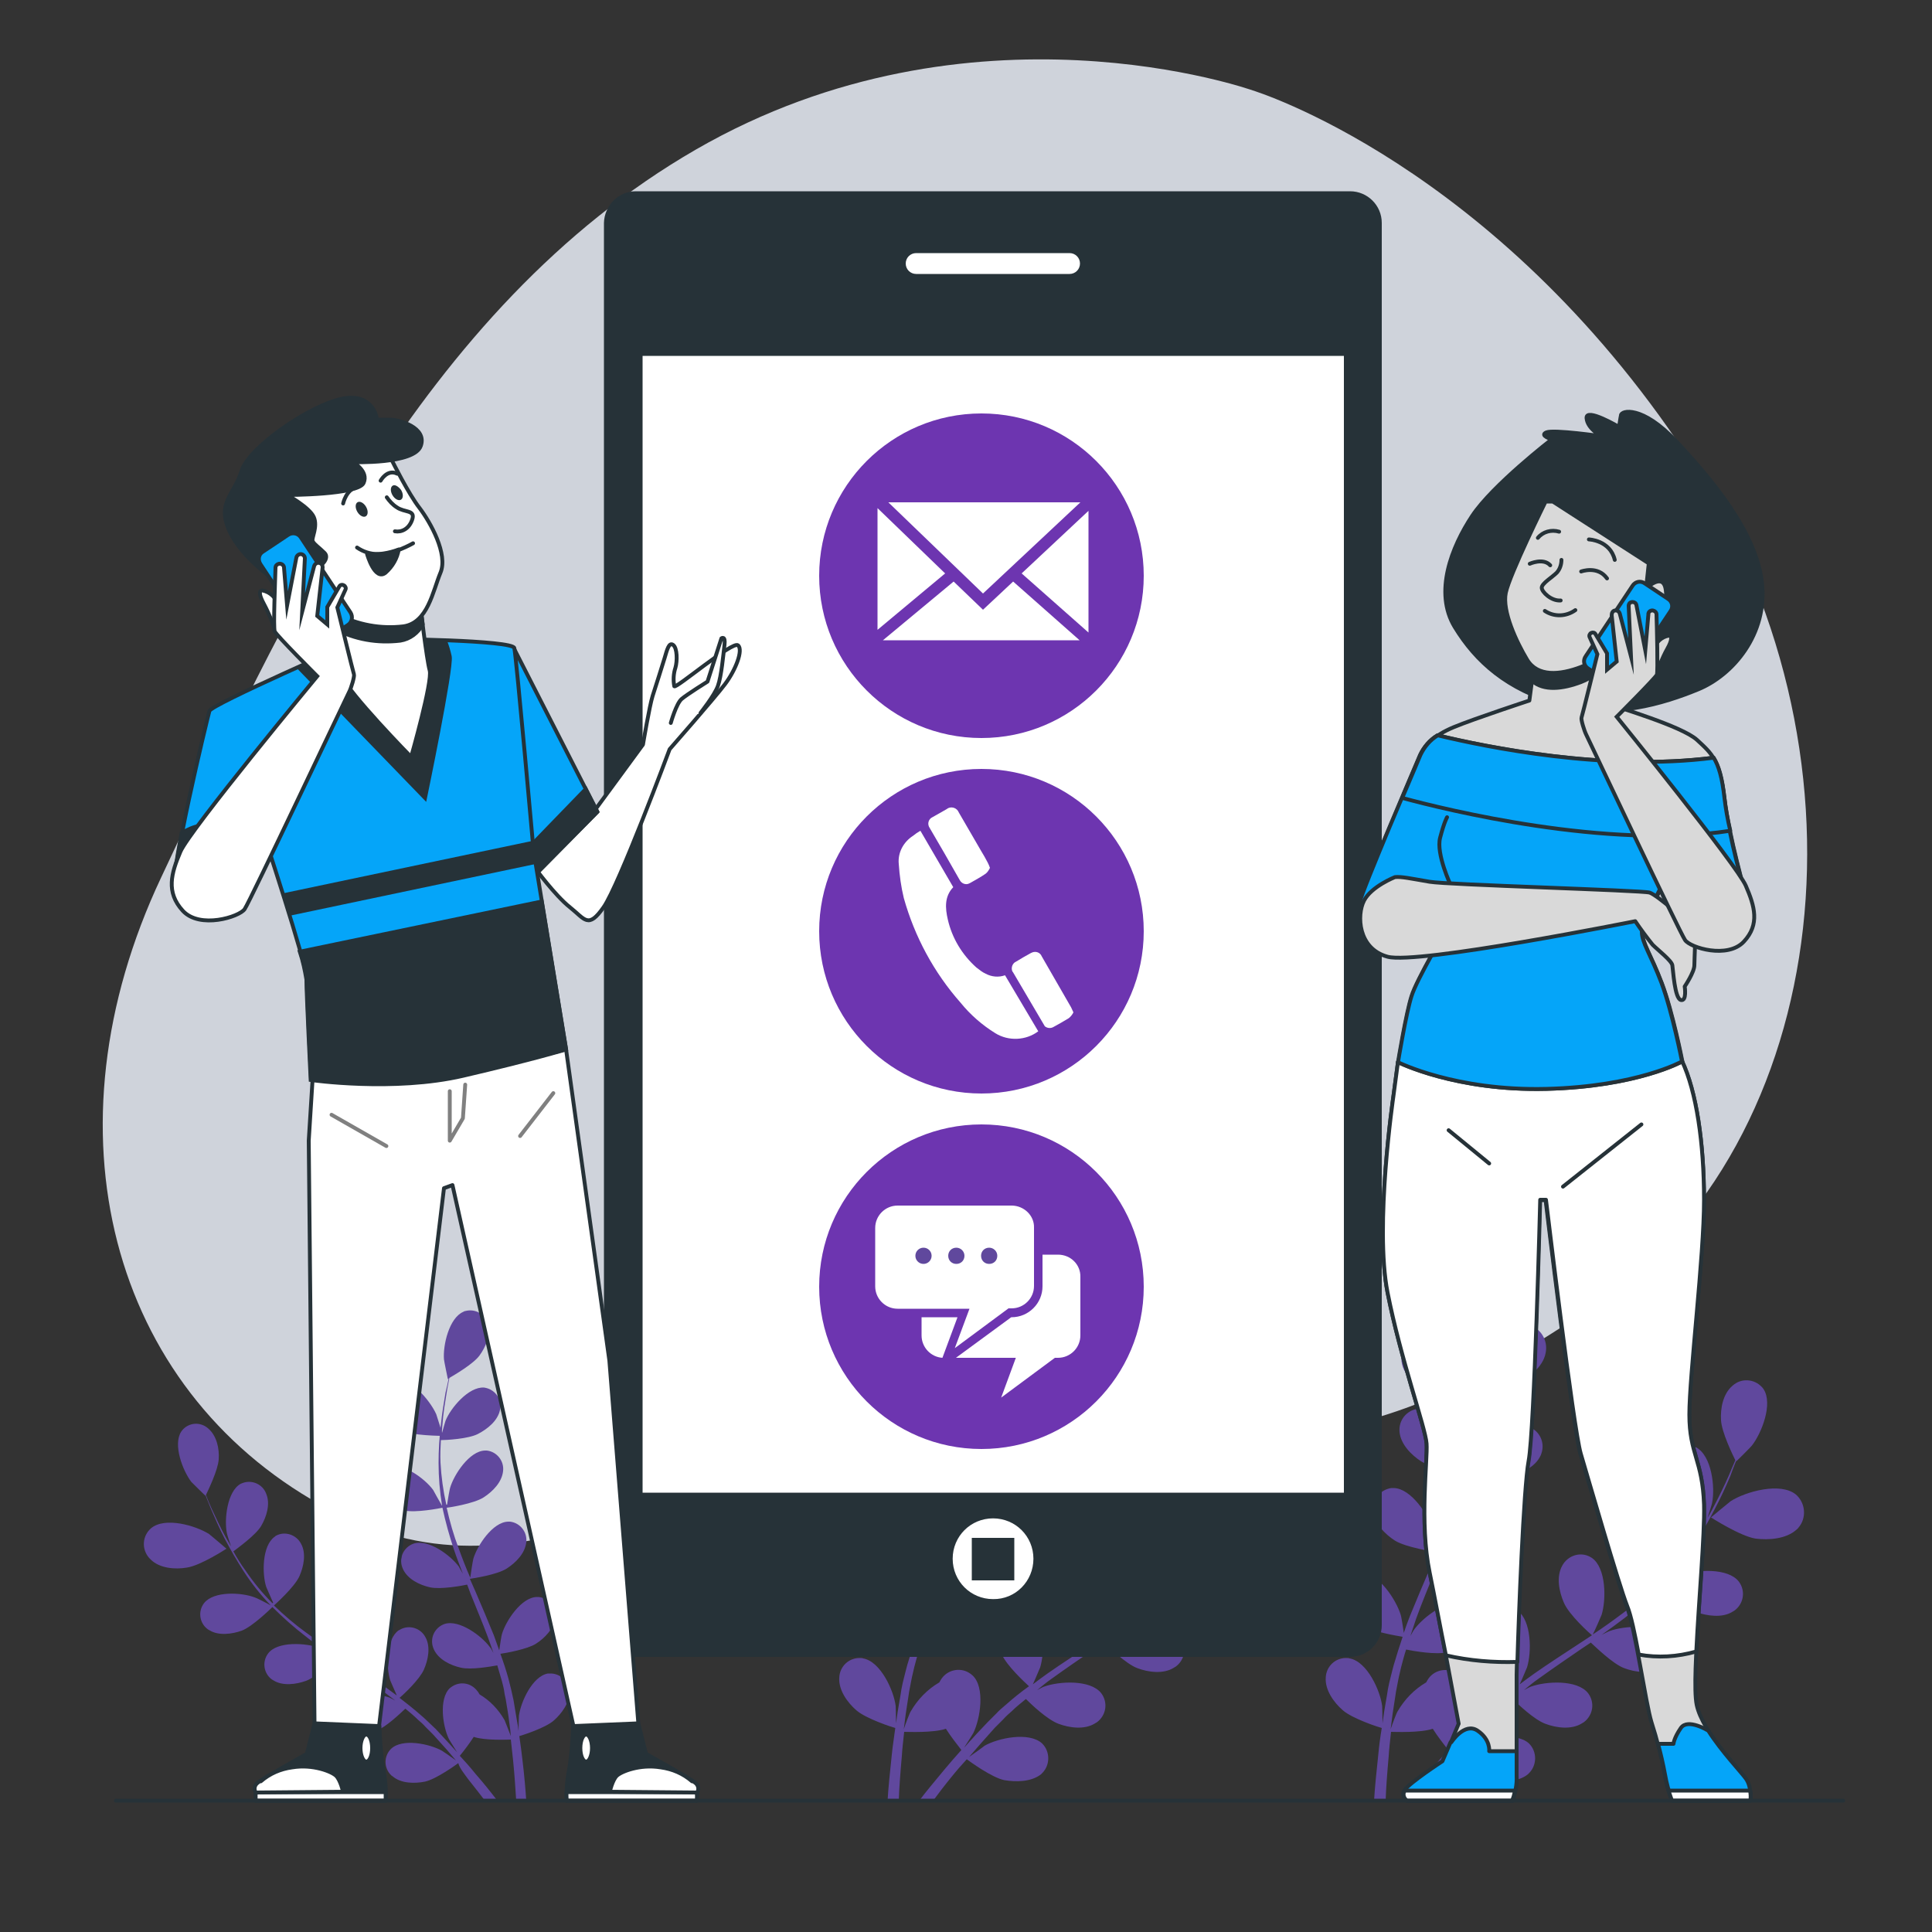<svg xmlns="http://www.w3.org/2000/svg" xmlns:xlink="http://www.w3.org/1999/xlink" id="Camada_1" x="0px" y="0px" viewBox="0 0 500 500" style="enable-background:new 0 0 500 500;" xml:space="preserve"><rect x="0" y="0" width="500" height="500" fill="#333333" stroke="none"/><style type="text/css">	.st0{opacity:0.86;}	.st1{fill:#E8ECF6;}	.st2{display:none;opacity:0.7;fill:#FFFFFF;enable-background:new    ;}	.st3{fill:#60489D;}	.st4{fill:#263238;stroke:#263238;stroke-linecap:round;stroke-linejoin:round;}	.st5{fill:#FFFFFF;stroke:#263238;stroke-linecap:round;stroke-linejoin:round;}	.st6{fill:#FFFFFF;}	.st7{fill:#FFFFFF;stroke:#263238;stroke-width:0.704;stroke-linecap:round;stroke-linejoin:round;}	.st8{fill:#263238;}	.st9{fill:#D9D9D9;stroke:#263238;stroke-linecap:round;stroke-linejoin:round;}	.st10{fill:#05A5F9;stroke:#263238;stroke-linecap:round;stroke-linejoin:round;}	.st11{fill:none;stroke:#263238;stroke-linecap:round;stroke-linejoin:round;}	.st12{fill:#05A5F9;stroke:#263238;stroke-miterlimit:10;}	.st13{fill:#D9D9D9;stroke:#263238;stroke-miterlimit:10;}	.st14{fill:#6D35B0;}	.st15{fill:#263238;stroke:#263238;stroke-miterlimit:10;}	.st16{fill:none;stroke:#808080;stroke-linecap:round;stroke-linejoin:round;}	.st17{fill:#FFFFFF;stroke:#263238;stroke-miterlimit:10;}</style><g id="freepik--background-simple--inject-11" class="st0">	<path class="st1" d="M324.2,23.4c0,0-72.7-25.9-144.1,15.3S72.6,161.6,41.7,227.1S28.6,359.1,83.1,389.5s91.6-14.4,168-16.6  s97,8.8,160.5-34.4s74.9-145.2,24.9-220.7S324.2,23.4,324.2,23.4z"></path>	<path class="st2" d="M324.2,23.4c0,0-72.7-25.9-144.1,15.3S72.6,161.6,41.7,227.1S28.6,359.1,83.1,389.5s91.6-14.4,168-16.6  s97,8.8,160.5-34.4s74.9-145.2,24.9-220.7S324.2,23.4,324.2,23.4z"></path></g><g id="freepik--Plants--inject-11">	<path class="st3" d="M454.4,398.2c-4-0.6-11.6-5.5-11.6-5.5s4.8-4,5.1-4.2c3.9-2.5,12.9-5,16.9-1.7c2.5,2.2,2.8,6.1,0.6,8.6  c-0.1,0.2-0.3,0.3-0.5,0.5C462.2,398.3,457.8,398.6,454.4,398.2z"></path>	<path class="st3" d="M379.8,359.8c-0.1,0,1.8-6,1.9-6.4c1.9-4.2,8-11.3,13.1-10.7c3.3,0.4,5.7,3.5,5.3,6.9c0,0.2-0.1,0.4-0.1,0.6  c-0.7,3.6-4.3,6.3-7.4,7.8C388.9,359.7,379.8,359.8,379.8,359.8z"></path>	<path class="st3" d="M372.3,459.8c-1.8,2.2-3.4,4.3-4.8,6.2h-3.6c1.8-2.4,4-5,6.4-7.9c1.4-1.7,2.9-3.4,4.5-5.2  c-1.4-1.8-2.8-3.6-4-5.5c-3.2,1.1-9.9,0.8-10.8,0.8c-0.2,2.1-0.5,4.2-0.6,6.2c-0.4,4.5-0.7,8.4-0.8,11.7h-3c0.2-3.4,0.6-7.4,1.1-12  c0.2-2.2,0.5-4.5,0.9-6.9c-0.8-0.2-7.6-2.4-10.1-4.6c-2.3-2-4.6-5.2-4.4-8.4c0.1-3,2.6-5.3,5.6-5.1c0.2,0,0.4,0,0.6,0.1  c4.5,0.8,7.9,8.3,8.4,12.3c0,0.2,0.1,2.9,0.1,4.5c0.1-1,0.3-1.9,0.4-2.9c0.3-2,0.7-3.9,1-6c0.2-1,0.4-2,0.7-3.1s0.5-2.1,0.8-3.1  c0.7-2.4,1.5-4.9,2.3-7.3c-1.7-0.3-7.9-1.3-10.4-3s-5.3-4.4-5.6-7.6c-0.3-3,1.8-5.6,4.7-6c0.2,0,0.4,0,0.6,0c4.5,0.1,9,7,10.2,10.9  c0.1,0.2,0.6,3.1,0.8,4.7c0.5-1.5,1-2.9,1.6-4.4c1.7-4.2,3.5-8.4,5.3-12.6c0.5-1.3,1.1-2.6,1.6-3.9c-0.6-0.1-7.9-1.2-10.8-3  c-2.5-1.6-5.3-4.4-5.6-7.6c-0.3-3,1.8-5.6,4.7-6c0.2,0,0.4,0,0.6,0c4.5,0.1,9,7,10.2,10.9c0.1,0.3,0.8,4.4,0.9,5.5  c1.2-2.9,2.4-5.7,3.4-8.5c1.4-3.8,2.6-7.8,3.5-11.8c-0.3,0-7.9-1.1-10.9-3c-2.5-1.6-5.3-4.4-5.6-7.6c-0.3-3,1.8-5.6,4.7-6  c0.2,0,0.4,0,0.6,0c4.5,0.1,9,7,10.2,10.9c0.1,0.3,0.6,3.4,0.9,4.9h0.3c0.8-4,1.2-8.2,1.3-12.3c0.1-2.3,0-4.4-0.1-6.5  c-1.4-0.1-8-0.4-10.9-1.8s-5.8-3.8-6.4-7c-0.6-2.9,1.2-5.8,4.1-6.4c0.2,0,0.4-0.1,0.5-0.1c4.5-0.4,9.7,5.9,11.3,9.7  c0.1,0.2,0.7,2.4,1.2,4c-0.1-1-0.1-1.9-0.2-2.9c-0.3-3.4-0.8-6.5-1.2-9.3c-0.3-1.6-0.5-3-0.8-4.3c-1.4-0.8-6.9-4.1-8.8-6.6  s-3.4-6.1-2.4-9.1c0.8-2.9,3.7-4.6,6.6-3.8c0.2,0,0.4,0.1,0.5,0.2c4.2,1.8,5.9,9.8,5.6,13.8c0,0.4-1.1,5.8-1.2,5.7l-0.1,0  c0.3,1.3,0.6,2.6,0.9,4.1c0.5,2.8,1,5.9,1.4,9.3c0.4,3.7,0.6,7.4,0.6,11.1c0,4.2-0.3,8.3-1,12.4c0,0,0,0.1,0,0.1  c0.6-1.2,2.5-4.4,2.6-4.6c2.4-3.3,9-8.2,13.3-6.8c2.8,1,4.2,4.1,3.2,6.9c-0.1,0.2-0.1,0.4-0.2,0.5c-1.3,2.9-4.9,4.6-7.8,5.3  c-3.3,0.8-10.6-0.7-11.2-0.8c-0.8,4.2-1.9,8.2-3.3,12.2c-0.8,2.3-1.7,4.7-2.6,7c0.6-1,1.1-1.9,1.2-2c2.4-3.3,8.9-8.2,13.3-6.8  c2.8,1,4.2,4.1,3.2,6.9c-0.1,0.2-0.1,0.4-0.2,0.5c-1.3,2.9-4.9,4.6-7.8,5.3s-9.2-0.5-10.9-0.8c-0.4,0.9-0.7,1.8-1.1,2.7  c-1.7,4.3-3.5,8.5-5,12.7c-0.5,1.5-1,3-1.5,4.5c0.5-0.9,0.9-1.6,1-1.7c2.4-3.3,8.9-8.2,13.3-6.8c2.8,1,4.2,4.1,3.2,6.9  c-0.1,0.2-0.1,0.4-0.2,0.5c-1.3,2.9-4.9,4.6-7.8,5.3s-8.6-0.3-10.6-0.7c-0.5,1.5-0.9,3.1-1.3,4.6c-0.2,1-0.5,2-0.7,3.1  s-0.4,2.1-0.6,3.1c-0.3,2-0.6,4-0.9,5.9c-0.2,1.3-0.3,2.6-0.5,3.9c0.5-1.5,1.6-4.4,1.8-4.6c1.8-3.1,4.3-5.7,7.4-7.5  c0.2-0.4,0.4-0.7,0.6-1c1.7-2.4,5.1-2.9,7.5-1.2c0.2,0.1,0.3,0.2,0.5,0.4c3.3,3.1,2,11.2,0.2,14.9c-0.1,0.2-1.5,2.4-2.4,3.8  c0.7-0.7,1.3-1.5,2-2.2c1.3-1.5,2.7-2.9,4.2-4.5l2.2-2.2c0.7-0.8,1.6-1.5,2.4-2.2c1.9-1.7,3.9-3.3,6-4.8c-1.3-1.2-5.8-5.4-7-8.2  s-2-6.6-0.4-9.4c1.4-2.6,4.6-3.7,7.3-2.3c0.2,0.1,0.3,0.2,0.5,0.3c3.7,2.6,3.7,10.8,2.5,14.7c-0.1,0.2-1.2,2.9-1.9,4.4  c1.2-0.9,2.5-1.9,3.8-2.8c3.7-2.6,7.6-5.1,11.4-7.6l3.5-2.3c-0.5-0.4-6-5.3-7.3-8.5c-1.2-2.8-2-6.6-0.4-9.5  c1.4-2.6,4.6-3.7,7.2-2.3c0.2,0.1,0.3,0.2,0.5,0.3c3.7,2.6,3.7,10.8,2.5,14.7c-0.1,0.3-1.8,4.2-2.3,5.1c2.6-1.7,5.1-3.5,7.5-5.3  c3.3-2.4,6.4-5.1,9.4-7.9c-0.2-0.2-6-5.3-7.4-8.5c-1.2-2.8-2-6.6-0.4-9.4c1.4-2.6,4.6-3.7,7.2-2.3c0.2,0.1,0.3,0.2,0.5,0.3  c3.7,2.6,3.7,10.8,2.5,14.7c-0.1,0.3-1.4,3.2-2,4.6c0.1,0,0.1,0.1,0.2,0.1c2.9-2.9,5.5-6.1,7.9-9.5c1.3-1.9,2.5-3.7,3.5-5.5  c-1.2-0.9-6.5-4.8-8-7.5s-2.7-6.4-1.5-9.3c1.1-2.8,4.2-4.2,6.9-3.1c0.2,0.1,0.4,0.2,0.5,0.2c4,2.2,4.9,10.3,4.1,14.3  c0,0.2-0.7,2.4-1.2,3.9c0.5-0.8,1-1.7,1.4-2.5c1.6-3,3-5.9,4.1-8.4c0.6-1.5,1.2-2.8,1.7-4c-0.7-1.4-3.5-7.2-3.7-10.3s0.5-6.9,3-9  c2.2-2,5.6-1.8,7.6,0.4c0.1,0.1,0.3,0.3,0.4,0.5c2.5,3.8-0.5,11.4-3,14.6c-0.2,0.3-4.1,4.2-4.1,4.1l0-0.1c-0.5,1.2-1,2.5-1.5,3.9  c-1.1,2.6-2.4,5.5-4,8.5c-1.7,3.3-3.5,6.5-5.6,9.6c-2.3,3.5-4.9,6.8-7.7,9.8c0,0-0.1,0.1-0.1,0.1c1.2-0.6,4.5-2.3,4.8-2.4  c3.8-1.4,12-1.9,14.8,1.7c1.8,2.4,1.3,5.7-1.1,7.5c-0.2,0.1-0.3,0.2-0.5,0.3c-2.7,1.7-6.6,1.1-9.5,0.1c-3.2-1.2-8.4-6.4-8.9-6.9  c-3,3-6.2,5.8-9.5,8.4c-2,1.5-4,3-6,4.4c1-0.5,2-1,2.1-1c3.8-1.4,12-1.9,14.8,1.7c1.8,2.4,1.3,5.7-1.1,7.5  c-0.2,0.1-0.3,0.2-0.5,0.3c-2.7,1.7-6.6,1.2-9.5,0.1s-7.4-5.5-8.6-6.6c-0.8,0.5-1.6,1.1-2.4,1.6c-3.8,2.6-7.6,5.2-11.2,7.8  c-1.3,0.9-2.5,1.9-3.7,2.9c0.9-0.5,1.7-0.9,1.8-0.9c3.8-1.4,12-1.9,14.8,1.7c1.8,2.4,1.3,5.7-1.1,7.5c-0.2,0.1-0.3,0.2-0.5,0.3  c-2.7,1.7-6.6,1.2-9.5,0.1s-7-5-8.4-6.4c-1.2,1-2.5,2-3.6,3.1c-0.8,0.7-1.6,1.4-2.3,2.2l-2.2,2.2c-1.3,1.5-2.7,3-4,4.5  c-0.9,1-1.7,2-2.6,3c1.3-0.9,3.8-2.7,4-2.9c3.5-2,11.5-3.7,14.9-0.6c2.1,2.1,2.1,5.5,0.1,7.6c-0.1,0.1-0.3,0.3-0.4,0.4  c-2.5,2-6.4,2-9.4,1.5c-3.3-0.7-9-4.9-9.7-5.4C374.9,456.7,373.5,458.3,372.3,459.8z"></path>	<path class="st3" d="M328.4,398.2c-4-0.6-11.6-5.5-11.6-5.5s4.8-4,5.1-4.2c3.9-2.5,12.9-5,16.9-1.7c2.5,2.2,2.8,6.1,0.6,8.6  c-0.1,0.2-0.3,0.3-0.5,0.5C336.2,398.3,331.8,398.6,328.4,398.2z"></path>	<path class="st3" d="M253.8,359.8c-0.1,0,1.8-6,1.9-6.4c1.9-4.2,8-11.3,13.1-10.7c3.3,0.4,5.7,3.5,5.3,6.9c0,0.2-0.1,0.4-0.1,0.6  c-0.7,3.6-4.3,6.3-7.4,7.8C262.9,359.7,253.8,359.8,253.8,359.8z"></path>	<path class="st3" d="M246.3,459.8c-1.8,2.2-3.4,4.3-4.8,6.2h-3.6c1.8-2.4,4-5,6.4-7.9c1.4-1.7,2.9-3.4,4.5-5.2  c-1.4-1.8-2.8-3.6-4-5.5c-3.2,1.1-9.9,0.8-10.8,0.8c-0.2,2.1-0.5,4.2-0.6,6.2c-0.4,4.5-0.7,8.4-0.8,11.7h-2.9  c0.2-3.4,0.6-7.4,1.1-12c0.2-2.2,0.6-4.5,0.9-6.9c-0.8-0.2-7.6-2.4-10.1-4.6c-2.3-2-4.6-5.2-4.4-8.4c0.1-3,2.6-5.3,5.6-5.1  c0.2,0,0.4,0,0.6,0.1c4.5,0.8,7.9,8.3,8.4,12.3c0,0.2,0.1,2.9,0.1,4.5c0.1-1,0.3-1.9,0.4-2.9c0.3-2,0.7-3.9,1-6  c0.2-1,0.4-2,0.7-3.1s0.5-2.1,0.8-3.1c0.7-2.4,1.5-4.9,2.3-7.3c-1.7-0.3-7.9-1.3-10.4-3s-5.3-4.4-5.6-7.6c-0.3-3,1.8-5.6,4.7-6  c0.2,0,0.4,0,0.6,0c4.5,0.1,9,7,10.2,10.9c0.1,0.2,0.6,3.1,0.8,4.7c0.5-1.5,1-2.9,1.6-4.4c1.7-4.2,3.5-8.4,5.3-12.6  c0.6-1.3,1.1-2.6,1.6-3.9c-0.6-0.1-7.9-1.2-10.8-3c-2.5-1.6-5.3-4.4-5.6-7.6c-0.3-3,1.8-5.6,4.7-6c0.2,0,0.4,0,0.6,0  c4.5,0.1,9,7,10.2,10.9c0.1,0.3,0.8,4.4,0.9,5.5c1.2-2.9,2.4-5.7,3.4-8.5c1.4-3.8,2.6-7.8,3.5-11.8c-0.3,0-7.9-1.1-10.9-3  c-2.5-1.6-5.3-4.4-5.6-7.6c-0.3-3,1.8-5.6,4.7-6c0.2,0,0.4,0,0.6,0c4.5,0.1,9,7,10.2,10.9c0.1,0.3,0.6,3.4,0.9,4.9h0.3  c0.8-4,1.2-8.2,1.3-12.3c0.1-2.3,0-4.4-0.1-6.5c-1.4-0.1-8-0.4-10.9-1.8s-5.8-3.8-6.4-7c-0.6-2.9,1.2-5.8,4.1-6.4  c0.2,0,0.4-0.1,0.5-0.1c4.5-0.4,9.8,5.9,11.3,9.7c0.1,0.2,0.7,2.4,1.2,4c-0.1-1-0.1-1.9-0.2-2.9c-0.3-3.4-0.8-6.5-1.2-9.3  c-0.3-1.6-0.5-3-0.8-4.3c-1.4-0.8-6.9-4.1-8.8-6.6s-3.4-6.1-2.4-9.1c0.8-2.9,3.7-4.6,6.6-3.8c0.2,0,0.4,0.1,0.5,0.2  c4.2,1.8,5.9,9.8,5.6,13.8c0,0.4-1.1,5.8-1.2,5.7l-0.1,0c0.3,1.3,0.6,2.6,0.9,4.1c0.5,2.8,1.1,5.9,1.4,9.3  c0.4,3.7,0.6,7.4,0.6,11.1c0,4.2-0.3,8.3-1.1,12.4c0,0,0,0.1,0,0.1c0.6-1.2,2.5-4.4,2.6-4.6c2.4-3.3,9-8.2,13.3-6.8  c2.8,1,4.2,4.1,3.2,6.9c-0.1,0.2-0.1,0.4-0.2,0.5c-1.3,2.9-4.9,4.6-7.8,5.3c-3.3,0.8-10.6-0.7-11.2-0.8c-0.8,4.2-1.9,8.2-3.3,12.2  c-0.8,2.3-1.7,4.7-2.6,7c0.6-1,1.1-1.9,1.2-2c2.4-3.3,8.9-8.2,13.3-6.8c2.8,1,4.2,4.1,3.2,6.9c-0.1,0.2-0.1,0.4-0.2,0.5  c-1.3,2.9-4.9,4.6-7.8,5.3s-9.2-0.5-10.9-0.8c-0.4,0.9-0.7,1.8-1.1,2.7c-1.7,4.3-3.4,8.5-5,12.7c-0.6,1.5-1,3-1.5,4.5  c0.5-0.9,0.9-1.6,1-1.7c2.4-3.3,8.9-8.2,13.3-6.8c2.8,1,4.2,4.1,3.2,6.9c-0.1,0.2-0.1,0.4-0.2,0.5c-1.3,2.9-4.9,4.6-7.8,5.3  s-8.6-0.3-10.6-0.7c-0.5,1.5-0.9,3.1-1.3,4.6c-0.2,1-0.5,2-0.7,3.1s-0.4,2.1-0.6,3.1c-0.3,2-0.6,4-0.9,5.9  c-0.2,1.3-0.3,2.6-0.5,3.9c0.5-1.5,1.6-4.4,1.8-4.6c1.8-3.1,4.3-5.7,7.4-7.5c0.2-0.4,0.4-0.7,0.6-1c1.7-2.4,5.1-3,7.5-1.2  c0.2,0.1,0.3,0.3,0.5,0.4c3.3,3.1,2,11.2,0.2,14.9c-0.1,0.2-1.5,2.4-2.4,3.8c0.7-0.7,1.3-1.5,2-2.2c1.3-1.5,2.7-2.9,4.2-4.5  l2.2-2.2c0.7-0.8,1.6-1.5,2.4-2.2c1.9-1.7,3.9-3.3,6-4.8c-1.3-1.2-5.8-5.4-7-8.2s-2-6.6-0.4-9.4c1.4-2.6,4.6-3.7,7.3-2.3  c0.2,0.1,0.3,0.2,0.5,0.3c3.7,2.6,3.7,10.8,2.5,14.7c-0.1,0.2-1.2,2.9-1.9,4.4c1.2-0.9,2.5-1.9,3.8-2.8c3.7-2.6,7.6-5.1,11.4-7.6  l3.5-2.3c-0.5-0.4-6-5.3-7.3-8.5c-1.2-2.8-2-6.6-0.4-9.5c1.4-2.6,4.6-3.7,7.2-2.3c0.2,0.1,0.3,0.2,0.5,0.3  c3.7,2.6,3.7,10.8,2.5,14.7c-0.1,0.3-1.8,4.2-2.3,5.1c2.6-1.7,5.1-3.5,7.5-5.3c3.3-2.4,6.4-5.1,9.4-7.9c-0.2-0.2-6-5.3-7.4-8.5  c-1.2-2.8-2-6.6-0.4-9.4c1.4-2.6,4.6-3.7,7.2-2.3c0.2,0.1,0.3,0.2,0.5,0.3c3.7,2.6,3.7,10.8,2.5,14.7c-0.1,0.3-1.4,3.2-2,4.6  c0.1,0,0.1,0.1,0.2,0.1c2.9-2.9,5.5-6.1,7.9-9.5c1.3-1.9,2.5-3.7,3.5-5.5c-1.2-0.9-6.5-4.8-8-7.5s-2.7-6.4-1.5-9.3  c1.1-2.8,4.2-4.2,6.9-3.1c0.2,0.1,0.4,0.2,0.5,0.2c4,2.2,4.9,10.3,4.1,14.3c0,0.2-0.7,2.4-1.2,3.9c0.5-0.8,1-1.7,1.4-2.5  c1.6-3,3-5.9,4.1-8.4c0.6-1.5,1.2-2.8,1.7-4c-0.7-1.4-3.5-7.2-3.7-10.3s0.5-6.9,3-9c2.2-2,5.6-1.8,7.6,0.4c0.1,0.1,0.3,0.3,0.4,0.5  c2.5,3.8-0.5,11.4-3,14.6c-0.2,0.3-4.1,4.2-4.1,4.1l0-0.1c-0.5,1.2-1,2.5-1.5,3.9c-1.1,2.6-2.4,5.5-4,8.5c-1.7,3.3-3.5,6.5-5.6,9.6  c-2.3,3.5-4.9,6.8-7.7,9.8c0,0-0.1,0.1-0.1,0.1c1.2-0.6,4.5-2.3,4.8-2.4c3.8-1.4,12-1.9,14.8,1.7c1.8,2.4,1.3,5.7-1.1,7.5  c-0.2,0.1-0.3,0.2-0.5,0.3c-2.7,1.7-6.6,1.1-9.5,0.1c-3.2-1.2-8.4-6.4-8.9-6.9c-3,3-6.2,5.8-9.5,8.4c-2,1.5-4,3-6,4.4  c1-0.5,2-1,2.1-1c3.8-1.4,12-1.9,14.8,1.7c1.8,2.4,1.3,5.7-1.1,7.5c-0.2,0.1-0.3,0.2-0.5,0.3c-2.7,1.7-6.6,1.2-9.5,0.1  s-7.4-5.5-8.6-6.6c-0.8,0.5-1.6,1.1-2.4,1.6c-3.8,2.6-7.6,5.2-11.2,7.8c-1.3,0.9-2.5,1.9-3.7,2.9c0.9-0.5,1.7-0.9,1.8-0.9  c3.8-1.4,12-1.9,14.8,1.7c1.8,2.4,1.3,5.7-1.1,7.5c-0.2,0.1-0.3,0.2-0.5,0.3c-2.7,1.7-6.6,1.2-9.5,0.1s-7-5-8.4-6.4  c-1.2,1-2.5,2-3.6,3.1c-0.8,0.7-1.6,1.4-2.3,2.2l-2.2,2.2c-1.3,1.5-2.7,3-4,4.5c-0.9,1-1.7,2-2.6,3c1.3-0.9,3.8-2.7,4-2.9  c3.5-2,11.5-3.7,14.9-0.6c2.1,2.1,2.1,5.5,0.1,7.6c-0.1,0.1-0.3,0.3-0.4,0.4c-2.6,2-6.5,2-9.5,1.5c-3.3-0.7-9-4.9-9.7-5.4  C248.9,456.7,247.5,458.3,246.3,459.8z"></path>	<path class="st3" d="M48.3,405.7c3.6-0.5,10.3-4.9,10.3-4.9s-4.2-3.6-4.5-3.8c-3.5-2.2-11.4-4.5-15-1.5c-2.3,2-2.5,5.4-0.5,7.7  c0.1,0.1,0.3,0.3,0.4,0.4C41.3,405.9,45.3,406.2,48.3,405.7z"></path>	<path class="st3" d="M114.6,371.6c0.1,0-1.6-5.3-1.7-5.6c-1.7-3.8-7.1-10-11.6-9.5c-3,0.4-5.1,3.1-4.7,6.1c0,0.2,0.1,0.4,0.1,0.6  c0.7,3.2,3.8,5.6,6.6,6.9C106.5,371.6,114.6,371.6,114.6,371.6z"></path>	<path class="st3" d="M121.2,460.5c1.6,2,3,3.8,4.3,5.5h3.2c-1.6-2.1-3.5-4.5-5.7-7c-1.2-1.5-2.6-3.1-4-4.6c1.3-1.6,2.5-3.2,3.6-4.9  c2.9,1,8.8,0.7,9.6,0.7c0.2,1.9,0.4,3.8,0.6,5.5c0.4,4,0.6,7.5,0.8,10.4h2.6c-0.2-3-0.5-6.6-1-10.7c-0.2-1.9-0.5-4-0.8-6.1  c0.7-0.2,6.8-2.1,9-4.1c2-1.8,4.1-4.6,3.9-7.5c-0.1-2.6-2.4-4.7-5-4.6c-0.2,0-0.3,0-0.5,0c-4,0.7-7,7.3-7.5,10.9  c0,0.2-0.1,2.5-0.1,4c-0.1-0.9-0.2-1.7-0.4-2.6c-0.3-1.8-0.6-3.5-0.9-5.4c-0.2-0.9-0.4-1.8-0.6-2.7s-0.5-1.9-0.7-2.8  c-0.6-2.2-1.3-4.3-2.1-6.5c1.5-0.2,7-1.2,9.2-2.6s4.7-3.9,5-6.8c0.3-2.6-1.6-5-4.3-5.3c-0.2,0-0.3,0-0.5,0c-4,0.1-8,6.2-9,9.6  c-0.1,0.2-0.5,2.8-0.7,4.2c-0.5-1.3-0.9-2.6-1.4-3.9c-1.5-3.7-3.1-7.5-4.7-11.2c-0.5-1.1-1-2.3-1.5-3.4c0.6-0.1,7-1,9.6-2.7  c2.3-1.5,4.7-3.9,5-6.8c0.3-2.6-1.6-5-4.2-5.3c-0.2,0-0.3,0-0.5,0c-4,0.1-8,6.2-9,9.6c-0.1,0.3-0.7,4-0.8,4.9  c-1.1-2.5-2.1-5.1-3-7.6c-1.3-3.4-2.3-6.9-3.1-10.5c0.2,0,7-1,9.6-2.7c2.3-1.5,4.7-3.9,5-6.8c0.3-2.6-1.6-5-4.2-5.3  c-0.2,0-0.3,0-0.5,0c-4,0.1-8,6.2-9,9.6c-0.1,0.2-0.6,3-0.8,4.4h-0.2c-0.8-3.6-1.3-7.2-1.5-10.9c-0.1-2,0-4,0.1-5.8  c1.3,0,7.1-0.3,9.6-1.6s5.1-3.4,5.7-6.2c0.6-2.6-1.1-5.1-3.6-5.7c-0.2,0-0.3-0.1-0.5-0.1c-4-0.3-8.7,5.3-10,8.6  c-0.1,0.2-0.6,2.1-1,3.5c0.1-0.9,0.1-1.7,0.2-2.5c0.2-3,0.7-5.8,1.1-8.3c0.2-1.4,0.5-2.6,0.7-3.8c1.2-0.7,6.2-3.6,7.8-5.8  s3-5.4,2.2-8.1c-0.7-2.6-3.3-4.1-5.9-3.4c-0.2,0-0.3,0.1-0.5,0.2c-3.7,1.6-5.3,8.7-5,12.3c0,0.3,1,5.1,1,5.1l0.2-0.1  c-0.2,1.1-0.5,2.3-0.8,3.6c-0.4,2.5-0.9,5.2-1.2,8.3c-0.4,3.3-0.6,6.6-0.6,9.9c0,3.7,0.3,7.4,0.9,11v0.1c-0.6-1-2.2-3.9-2.3-4.1  c-2.1-2.9-8-7.3-11.8-6c-2.5,0.9-3.8,3.6-2.9,6.1c0.1,0.2,0.1,0.3,0.2,0.5c1.2,2.6,4.3,4.1,7,4.7c3,0.7,9.4-0.6,9.9-0.7  c0.8,3.7,1.8,7.3,3,10.9c0.7,2.1,1.5,4.1,2.3,6.2c-0.5-0.9-1-1.7-1-1.8c-2.1-2.9-7.9-7.3-11.8-6c-2.5,0.9-3.8,3.6-2.9,6.1  c0.1,0.2,0.1,0.3,0.2,0.5c1.2,2.6,4.3,4.1,7,4.7s8.2-0.4,9.6-0.7c0.3,0.8,0.6,1.6,0.9,2.4c1.5,3.8,3.1,7.5,4.5,11.3  c0.5,1.3,0.9,2.6,1.4,4c-0.4-0.8-0.8-1.5-0.9-1.5c-2.1-2.9-8-7.3-11.8-6c-2.5,0.9-3.8,3.6-2.9,6.1c0.1,0.2,0.1,0.3,0.2,0.5  c1.2,2.6,4.3,4.1,7,4.7s7.6-0.3,9.4-0.6c0.4,1.4,0.8,2.7,1.2,4.1c0.2,0.9,0.5,1.8,0.6,2.7s0.4,1.8,0.5,2.7c0.3,1.8,0.6,3.5,0.8,5.3  c0.2,1.2,0.3,2.3,0.4,3.5c-0.5-1.3-1.5-3.9-1.6-4.1c-1.6-2.8-3.8-5.1-6.5-6.7c-0.2-0.3-0.3-0.6-0.6-0.9c-1.6-2.1-4.5-2.6-6.7-1  c-0.1,0.1-0.3,0.2-0.4,0.3c-2.9,2.8-1.8,10-0.2,13.2c0.1,0.2,1.3,2.1,2.1,3.4l-1.8-2c-1.2-1.3-2.4-2.6-3.7-4l-2-1.9  c-0.7-0.7-1.4-1.3-2.1-1.9c-1.7-1.5-3.5-2.9-5.3-4.3c1.2-1,5.2-4.8,6.3-7.3s1.8-5.9,0.4-8.4c-1.2-2.3-4.1-3.3-6.5-2  c-0.1,0.1-0.3,0.2-0.4,0.2c-3.3,2.3-3.3,9.6-2.2,13c0.1,0.2,1.1,2.6,1.7,3.9c-1.1-0.8-2.2-1.6-3.4-2.5c-3.3-2.3-6.7-4.5-10.1-6.8  c-1-0.7-2.1-1.4-3.1-2.1c0.4-0.4,5.3-4.7,6.5-7.5c1.1-2.5,1.8-5.9,0.4-8.4c-1.2-2.3-4.1-3.3-6.5-2c-0.1,0.1-0.3,0.2-0.4,0.2  c-3.3,2.3-3.3,9.6-2.2,13c0.1,0.3,1.6,3.7,2,4.5c-2.3-1.5-4.5-3.1-6.7-4.7c-2.9-2.1-5.7-4.5-8.3-7c0.2-0.2,5.3-4.7,6.6-7.6  c1.1-2.5,1.8-5.9,0.4-8.4c-1.2-2.3-4.1-3.3-6.4-2.1c-0.2,0.1-0.3,0.2-0.4,0.3c-3.3,2.3-3.3,9.6-2.2,13c0.1,0.2,1.2,2.8,1.8,4.1  c-0.1,0-0.1,0.1-0.2,0.1c-2.6-2.6-4.9-5.4-7-8.5c-1.2-1.6-2.2-3.3-3.1-4.9c1-0.8,5.8-4.2,7.2-6.6s2.4-5.7,1.3-8.3  c-0.9-2.5-3.7-3.7-6.1-2.8c-0.2,0.1-0.3,0.1-0.5,0.2c-3.5,1.9-4.3,9.2-3.6,12.7c0,0.2,0.6,2.1,1.1,3.5c-0.4-0.7-0.9-1.5-1.3-2.2  c-1.5-2.7-2.6-5.2-3.7-7.5c-0.6-1.3-1.1-2.5-1.5-3.6c0.6-1.3,3.1-6.4,3.3-9.2s-0.5-6.1-2.7-8c-2-1.8-5-1.6-6.7,0.4  c-0.1,0.1-0.2,0.3-0.3,0.4c-2.2,3.4,0.4,10.1,2.6,13c0.2,0.2,3.7,3.7,3.7,3.6v-0.1c0.4,1.1,0.9,2.2,1.4,3.5c1,2.3,2.1,4.9,3.5,7.6  c1.5,2.9,3.2,5.8,5,8.6c2,3.1,4.3,6,6.9,8.7l0.1,0.1c-1-0.6-4-2.1-4.2-2.1c-3.4-1.3-10.6-1.7-13.1,1.5c-1.6,2.1-1.2,5.1,0.9,6.7  c0.1,0.1,0.3,0.2,0.5,0.3c2.4,1.5,5.9,1,8.4,0.1c2.8-1.1,7.5-5.7,7.9-6.1c2.7,2.7,5.5,5.2,8.5,7.5c1.7,1.4,3.5,2.6,5.3,3.9  c-0.9-0.5-1.7-0.9-1.8-0.9c-3.4-1.2-10.7-1.7-13.1,1.5c-1.6,2.1-1.2,5.1,0.9,6.7c0.2,0.1,0.3,0.2,0.5,0.3c2.4,1.5,5.9,1,8.4,0.1  s6.6-4.8,7.7-5.9l2.1,1.5c3.4,2.3,6.7,4.6,10,7c1.1,0.8,2.2,1.7,3.3,2.5c-0.8-0.4-1.5-0.8-1.6-0.8c-3.4-1.2-10.6-1.7-13.1,1.5  c-1.6,2.1-1.2,5.1,0.9,6.7c0.2,0.1,0.3,0.2,0.5,0.3c2.4,1.5,5.9,1,8.4,0.1s6.2-4.5,7.5-5.7c1.1,0.9,2.2,1.8,3.2,2.8  c0.7,0.6,1.4,1.2,2,1.9l2,2c1.2,1.3,2.4,2.7,3.6,4c0.8,0.9,1.5,1.8,2.3,2.7c-1.1-0.8-3.4-2.4-3.6-2.5c-3.2-1.8-10.3-3.3-13.2-0.5  c-1.9,1.9-1.9,4.9,0,6.8c0.1,0.1,0.2,0.2,0.4,0.3c2.2,1.9,5.7,1.9,8.3,1.4c2.9-0.6,8-4.3,8.7-4.8  C119,457.7,120.2,459.1,121.2,460.5z"></path></g><g id="freepik--Device--inject-11">	<path class="st4" d="M164.5,50h184.9c4.2,0,7.7,3.4,7.7,7.7v362.9c0,4.2-3.4,7.7-7.7,7.7H164.5c-4.2,0-7.7-3.4-7.7-7.7V57.7  C156.9,53.5,160.3,50,164.5,50z"></path>	<rect x="165.8" y="91.6" class="st5" width="182.5" height="295.2"></rect>	<path class="st6" d="M276.8,70.9h-39.7c-1.5,0-2.7-1.2-2.7-2.7l0,0c0-1.5,1.2-2.7,2.7-2.7c0,0,0,0,0,0h39.7c1.5,0,2.7,1.2,2.7,2.7  c0,0,0,0,0,0l0,0C279.5,69.7,278.3,70.9,276.8,70.9L276.8,70.9z"></path>	<path class="st7" d="M267.8,403.4c0-6-4.8-10.8-10.8-10.8c-6,0-10.8,4.8-10.8,10.8c0,6,4.8,10.8,10.8,10.8  C263,414.3,267.8,409.4,267.8,403.4C267.8,403.5,267.8,403.4,267.8,403.4z"></path>	<rect x="251.5" y="398" class="st8" width="11" height="11"></rect></g><g id="freepik--character-2--inject-11">	<path class="st9" d="M361.8,274.8l-1.2,9c0,0-4.9,33.4-1.5,50.7s9.8,34.9,10.1,39.1s-1.9,20.3,0.8,33.4s7.5,39.1,7.5,39.1l-4.1,9.8  c0,0-8.6,5.6-9.8,7.5c-0.6,0.7-0.4,1.8,0.3,2.4c0.1,0.1,0.3,0.2,0.5,0.3h27c0.8-2,1.2-4.2,1.1-6.4v-26.3c0-2.6,1.5-47.3,3-55.2  s3-67.6,3-67.6h1.5c0,0,7.1,59.3,9,65.7s9.8,33.8,12,39.4s4.9,25.2,6.4,30c1.4,4.4,2.6,8.9,3.4,13.5c0.4,2.3,1,4.6,1.9,6.8H453  c0,0,0.4-3.4-1.1-5.6s-11.3-12-12.8-19.2s2.3-40.2,1.9-51.8s-3.8-13.1-3.8-23.3s3.8-40.9,3.8-55.6s-2-28.1-5.7-35.9l-5.2-5.1h-64.6  L361.8,274.8z"></path>	<path class="st10" d="M442.1,447.9L442.1,447.9c0,0-5.3-3.3-7.1-0.7s-1.9,4.1-1.9,4.1h-4c0.7,2.6,1.3,5.2,1.8,7.9  c0.4,2.3,1,4.6,1.9,6.8H453c0,0,0.4-3.4-1.1-5.6C450.8,458.8,445.6,453.4,442.1,447.9z"></path>	<path class="st5" d="M432.7,466H453c0.1-0.9,0.1-1.7-0.1-2.6h-21.1C432.3,464.9,432.7,466,432.7,466z"></path>	<path class="st10" d="M392.5,459.6v-6.4h-7.1c0,0,0.4-3-3-5.3s-6.8,3-6.8,3h-0.2l-2.1,4.9c0,0-8.6,5.6-9.8,7.5  c-0.6,0.7-0.4,1.8,0.3,2.4c0.1,0.1,0.3,0.2,0.5,0.3h27C392.2,464,392.6,461.8,392.5,459.6z"></path>	<path class="st5" d="M363.6,463.4c-0.6,0.7-0.4,1.8,0.3,2.4c0.1,0.1,0.3,0.2,0.4,0.2h27c0.4-0.8,0.6-1.7,0.8-2.6H363.6z"></path>	<path class="st5" d="M439,427.4c0.6-12.8,2.2-30.2,2-38c-0.4-11.6-3.8-13.1-3.8-23.3s3.8-40.9,3.8-55.6s-2-28.1-5.7-35.9l-5.2-5.1  h-64.6l-3.7,5.3l-1.2,9c0,0-4.9,33.4-1.5,50.7s9.8,34.9,10.1,39.1s-1.9,20.3,0.8,33.4c1.2,5.8,2.7,14,4.2,21.4  c6.1,1.4,12.3,1.9,18.5,1.7c0.3-10.9,1.6-45.2,2.9-52c1.5-7.9,3-67.6,3-67.6h1.5c0,0,7.1,59.3,9,65.7s9.8,33.8,12,39.4  c1,2.4,2,7.3,3,12.6C429,429.1,434.1,428.8,439,427.4z"></path>	<line class="st11" x1="404.5" y1="307.1" x2="424.8" y2="291"></line>	<line class="st11" x1="374.9" y1="292.5" x2="385.4" y2="301.1"></line>	<path class="st4" d="M419,110.5c0,0-8.6-5.1-8.4-2.3s3.9,4.7,3.9,4.7s-12.4-1.8-14.3-1s1.4,1.8,1.4,1.8s-15.3,11.8-20.6,19.8  s-10,19.8-4.5,28.8s13.5,16.1,27.1,20s26.9-0.2,35.9-3.9s18-14.3,16.5-27.6s-13.4-27.2-22.2-36.6s-14.3-8-14.3-6.7  C419.3,108.4,419.2,109.4,419,110.5z"></path>	<path class="st9" d="M397.8,166.2l-2,15.1c0,0-14.3,4.7-19.6,6.9s-7.6,4.9-8.6,7.2s-15,35-15.6,38.1s0.4,4.5,4.7,6.5  s16.3-5.3,16.3-5.3l1.6,5.5c0,0-7.9,13.3-9.2,17.6c-1.4,4.3-3.5,17.1-3.5,17.1s14.9,7.5,38.4,6.9s35.1-7.1,35.1-7.1  s-2.5-12.8-5.3-20.2s-5.1-10.4-5.1-13.3s8.6-18.2,8.6-18.2l18.2,8.6c0,0-4.3-14.9-5.5-24.9s-3.2-11.6-7.1-15.2s-21.2-8.6-21.8-9  s0.8-16.9,0.8-16.9S403.3,169.5,397.8,166.2z"></path>	<path class="st4" d="M409.2,176.5c2.7-1,6-3.6,8.6-5.9c0.2-2.8,0.4-5,0.4-5s-14.8,3.9-20.3,0.6l-1.4,10  C399.5,178.9,404.5,178.3,409.2,176.5z"></path>	<path class="st10" d="M430,254.4c-2.8-7.4-5.1-10.4-5.1-13.3s8.6-18.2,8.6-18.2l18.2,8.6c0,0-4.3-14.9-5.5-24.9  c-0.6-5.4-1.5-8.4-2.8-10.5c-27.9,3.6-59-2.8-71.4-5.8c-2,1.2-3.5,3-4.5,5.1c-1,2.4-15,35-15.6,38.1s0.4,4.5,4.7,6.5  s16.3-5.3,16.3-5.3l1.6,5.5c0,0-7.9,13.3-9.2,17.6c-1.4,4.3-3.5,17.1-3.5,17.1s14.9,7.5,38.4,6.9s35.1-7.1,35.1-7.1  S432.8,261.9,430,254.4z"></path>	<path class="st11" d="M375.5,229.2c0,0-3.9-8.2-2.8-12.4s1.8-5.3,1.8-5.3"></path>	<path class="st10" d="M446.3,206.6c-0.6-5.4-1.5-8.4-2.8-10.5c-27.9,3.6-59-2.8-71.4-5.8c-2,1.2-3.5,3-4.5,5.1  c-0.3,0.8-2.3,5.4-4.7,11.1c11,3,53.1,13.4,84.9,8.5C447.1,212.1,446.6,209.2,446.3,206.6z"></path>	<path class="st9" d="M401.7,129.7l25,16.1l-0.7,6.5c0,0,4.5-4.4,5.1,0.4s-1,7.2-4.1,8.6s-4.8,1-4.8,1s-7.5,8.2-13,10.3  s-11.3,2.6-14-1.9s-6.5-12.5-5.5-17.3s10.3-23.6,10.3-23.6H401.7z"></path>	<path class="st11" d="M404.1,144.9c0,1.2-0.4,2.4-1.2,3.3c-1.2,1.2-3.9,2.8-3.9,3.9s2.5,3.5,4.9,3.3"></path>	<path class="st11" d="M399.8,158.1c2.4,1.6,5.5,1.5,7.9-0.2"></path>	<path class="st11" d="M409.2,147.9c0,0,4.3-1.6,6.7,1.8"></path>	<path class="st11" d="M395.9,145.9c0,0,3.5-1.6,5.3,0.4"></path>	<path class="st11" d="M398,139.2c1.3-1.6,3.5-2.2,5.5-1.6"></path>	<path class="st11" d="M411.2,139.6c0,0,5.5,0.2,6.7,5.3"></path>	<path class="st9" d="M361,227c0,0-6.1,2.4-8,6.1s-1.6,12.4,6.1,14.5s64.1-9.2,64.1-9.2c1.4,2.1,2.9,4.1,4.5,6.1  c1.4,1.4,4.9,4.1,5.1,5.3s0.6,8.6,2.2,9s1-3.5,1-3.5s2.5-3.7,2.5-5.5s0.4-7.4,0-8.8s-9.6-9.4-11.6-10s-52.2-2-56.9-2.8  S362.6,226.8,361,227z"></path>	<path class="st12" d="M417,177l-6-4c-1.1-0.7-1.4-2.1-0.6-3.2l12.1-18.2c0.7-1.1,2.1-1.4,3.2-0.6l6,4c1.1,0.7,1.4,2.1,0.6,3.2  l-12.1,18.2C419.5,177.4,418,177.7,417,177z"></path>	<path class="st13" d="M429,173.4c0,0,1.2-3.2,2.5-5.5s1.2-3.4,0.4-3.4c-1.9,0.3-3.5,1.8-3.9,3.7c-0.4,1.9-0.5,3.9-0.4,5.8  L429,173.4z"></path>	<path class="st13" d="M418.4,185.5c0,0,10.1-10.1,10.4-10.9s0-12.4-0.1-15.6c0-0.5-0.4-0.9-0.9-1l0,0c-0.5-0.1-1.1,0.2-1.2,0.8  c0,0.1,0,0.1,0,0.2l-0.8,9.3l-2.3-11.7c-0.1-0.5-0.5-0.8-1-0.8l0,0c-0.6,0-1,0.4-1,1c0,0,0,0.1,0,0.1l0.6,13l-2.9-11.1  c-0.2-0.6-0.7-0.9-1.3-0.8c0,0,0,0,0,0l0,0c-0.5,0.1-0.8,0.6-0.8,1.2l1.3,12l-2.5,2.1v-4.2l-3-5c-0.2-0.4-0.7-0.5-1.1-0.3l0,0  c-0.4,0.2-0.6,0.7-0.4,1.1l2,4.4c0,0-3.9,15.9-4.1,16.4s0.7,3.4,1.2,4.4s24.2,51.2,25.6,53.2s11,4.9,15.2,0.4s2.8-9.2,0.5-14.5  S418.4,185.5,418.4,185.5z"></path></g><g id="freepik--Icons--inject-11">	<circle class="st14" cx="254" cy="149" r="42"></circle>	<polygon class="st6" points="279.6,130 229.9,130 254.4,153.6  "></polygon>	<polygon class="st6" points="264.4,148.4 281.7,163.7 281.7,132.2  "></polygon>	<polygon class="st6" points="244.6,148.4 227.1,131.5 227.1,163  "></polygon>	<polygon class="st6" points="262.2,150.5 254.4,157.8 246.8,150.5 228.5,165.7 279.4,165.7  "></polygon>	<circle class="st14" cx="254" cy="241" r="42"></circle>	<path class="st6" d="M248.4,227.8c0.5,0.9,1.6,1.3,2.5,0.8c0.1,0,0.1-0.1,0.2-0.1c1.4-0.8,2.7-1.5,4-2.4c0.5-0.4,0.8-0.9,1.1-1.5  c-0.2-0.6-0.4-1-0.6-1.4c-0.5-1-1.1-2-1.7-3l-5.8-10c-0.4-1-1.6-1.5-2.6-1.1c-0.2,0.1-0.4,0.2-0.5,0.3c-1.2,0.7-2.5,1.4-3.7,2.1  c-0.9,0.4-1.3,1.5-0.9,2.4c0,0.1,0.1,0.1,0.1,0.2C243.2,218.7,245.8,223.2,248.4,227.8z"></path>	<path class="st6" d="M277.2,260.7c-2.5-4.4-5.1-8.8-7.6-13.2c-0.4-1-1.5-1.4-2.5-1c-0.1,0.1-0.3,0.1-0.4,0.2  c-1.3,0.7-2.5,1.4-3.8,2.2c-0.9,0.4-1.3,1.6-0.9,2.5c0,0,0,0.1,0.1,0.1l8.3,14.1c0.6,0.5,1.5,0.6,2.2,0.2c1.3-0.7,2.7-1.5,4-2.3  c0.5-0.4,0.9-0.9,1.2-1.5C277.6,261.6,277.4,261.1,277.2,260.7z"></path>	<path class="st6" d="M260.1,252.4c-1.7,0.6-3.5,0.4-5-0.4c-0.9-0.4-1.6-1-2.4-1.6c-3.7-3.3-6.3-7.6-7.4-12.4c-0.7-3-0.9-6,1.4-8.4  l-8.5-14.6c-0.7,0.4-1.3,0.8-1.9,1.3c-2.5,1.6-4,4.4-3.7,7.3c0.2,3,0.6,5.9,1.3,8.8c2.8,10,7.8,19.3,14.7,27.1  c2.5,3.1,5.6,5.8,9,7.9c3.4,2.1,7.9,1.9,11.1-0.5L260.1,252.4z"></path>	<circle class="st14" cx="254" cy="333" r="42"></circle>	<path class="st6" d="M247.8,340.9h-9.3v4.7c0,3.1,2.4,5.6,5.4,5.8L247.8,340.9z"></path>	<path class="st6" d="M273.8,324.7h-4v8.2c0,4.4-3.6,8-8,8h-0.1l-14.3,10.5h15.5l-3.8,10.3l13.9-10.3h0.8c3.2,0,5.8-2.6,5.8-5.8  v-15.1C279.7,327.3,277.1,324.7,273.8,324.7C273.8,324.7,273.8,324.7,273.8,324.7z"></path>	<path class="st6" d="M261.8,312h-29.5c-3.2,0-5.8,2.6-5.8,5.8v15.1c0,3.2,2.6,5.8,5.8,5.8h18.6l-3.8,10.2l13.9-10.3h0.8  c3.2,0,5.8-2.6,5.8-5.8v-15.1C267.7,314.6,265,312,261.8,312z"></path>	<circle class="st3" cx="239" cy="325" r="2.1"></circle>	<path class="st3" d="M249.6,325c0,1.2-0.9,2.1-2.1,2.1s-2.1-0.9-2.1-2.1c0-1.2,0.9-2.1,2.1-2.1l0,0  C248.6,322.9,249.6,323.8,249.6,325z"></path>	<path class="st3" d="M258.1,325c0,1.2-0.9,2.1-2.1,2.1c-1.2,0-2.1-0.9-2.1-2.1c0-1.2,0.9-2.1,2.1-2.1c0,0,0,0,0,0  C257.1,322.9,258.1,323.8,258.1,325z"></path></g><g id="freepik--character-1--inject-11">	<path class="st5" d="M153.2,210.6l0.8-1l12.4-16.9c0,0,1.7-10.1,2.5-12.6s2.5-7.8,3.1-9.8s1.1-4.2,2.2-3.4s1.1,4.2,0.6,5.9  c-0.5,1.5-0.6,3.2-0.3,4.8c0.3,0.8,15.1-11.8,16.5-10.6s-0.6,6.4-3.4,10.1s-14.3,16.8-14.3,16.8s-13.1,35.2-17.1,40.9  s-4.8,3.1-8.7,0s-9-10.1-9-10.1L153.2,210.6z"></path>	<path class="st5" d="M173.6,187.1c0,0,1.4-5,2.8-6.2s6.7-4.5,6.7-4.5l3.6-11.2c0,0,1.1-0.8,0.8,1.7s-0.8,8.1-1.7,10.6s-4.5,7-4.5,7  "></path>	<polygon class="st10" points="133,167.8 154.6,210.1 138.1,226.8 133.3,210.9  "></polygon>	<polygon class="st15" points="136.1,220.2 138.1,226.8 154.6,210.1 151.6,204.2  "></polygon>	<path class="st4" d="M81.4,446l-2,7.9c0,0-11.7,6.5-12.6,7.4s-0.6,4.7-0.6,4.7h33.6c0.2-2.9-0.1-5.8-0.7-8.7  c-0.5-3.5-0.8-7.1-0.9-10.6L81.4,446z"></path>	<path class="st5" d="M66.2,466h33.6c0-0.7,0-1.4,0-2.2H66.2C66.1,465,66.2,466,66.2,466z"></path>	<path class="st5" d="M67.5,461c2.3-2,5.1-3.2,8.1-3.6c5.4-0.9,10.3,1.1,11.4,2.2s1.8,4.1,1.8,4.1l-22.6,0.2c-0.6-0.9-0.3-2,0.6-2.6  C67,461.1,67.2,461,67.5,461z"></path>	<path class="st5" d="M96.3,452.4c0,2-0.7,3.5-1.5,3.5s-1.5-1.6-1.5-3.5s0.7-3.5,1.5-3.5S96.3,450.4,96.3,452.4z"></path>	<path class="st4" d="M165.2,446l2,7.9c0,0,11.7,6.5,12.6,7.4s0.5,4.7,0.5,4.7h-33.6c-0.2-2.9,0.1-5.8,0.7-8.7  c0.5-3.5,0.8-7.1,0.9-10.6L165.2,446z"></path>	<path class="st5" d="M180.3,466h-33.6c-0.1-0.7-0.1-1.4-0.1-2.2h33.7C180.4,464.6,180.4,465.3,180.3,466z"></path>	<path class="st5" d="M179.1,461c-2.3-2-5.1-3.2-8.1-3.6c-5.4-0.9-10.3,1.1-11.4,2.2s-1.8,4.1-1.8,4.1l22.6,0.2  c0.6-0.9,0.3-2-0.6-2.6C179.6,461.1,179.3,461,179.1,461z"></path>	<path class="st5" d="M150.2,452.4c0,2,0.7,3.5,1.5,3.5s1.5-1.6,1.5-3.5s-0.7-3.5-1.5-3.5S150.2,450.4,150.2,452.4z"></path>	<polygon class="st5" points="81,277.7 79.9,295.2 81.4,446 98.1,446.7 114.9,307.5 117.1,306.7 148.4,446.7 165.2,446 157.7,352.1   146.5,271.6  "></polygon>	<polyline class="st16" points="116.4,282.4 116.4,295.2 119.8,289.4 120.4,280.7  "></polyline>	<path class="st10" d="M92.5,165.8c0,0-37.8,16.5-38.3,18.2s-10.6,43.4-9,47.3c2.1,4.5,7.3,6.7,12,5c5.3-2,10.4-22.4,10.4-22.4  s11.8,35.8,11.8,39.4s1.1,26,1.1,26s21.5,3.1,39.4-1.1s26.6-6.7,26.6-6.7l-8.4-51.2c0,0-4.5-50.6-5-52.6s-32.5-2.5-35-2.2  S92.5,165.8,92.5,165.8z"></path>	<path class="st15" d="M63.8,226c-1.3-4.1-3.6-7.9-6.7-10.9c-3.1-2.8-7.3-1.2-10.1,0.5c-1.5,7.8-2.5,14.3-1.8,15.7  c2.1,4.5,7.3,6.7,12,5C59.6,235.5,62,230.8,63.8,226z"></path>	<path class="st8" d="M74.9,237l63.7-13.4l-0.5-3.2c0,0-0.1-1-0.2-2.8l-64.7,13.6C73.7,233.1,74.3,235,74.9,237z"></path>	<path class="st15" d="M146.5,271.6l-6.3-38.3l-62.6,13c0.8,2.4,1.3,4.8,1.7,7.2c0,3.6,1.1,26,1.1,26s21.5,3.1,39.5-1.1  S146.5,271.6,146.5,271.6z"></path>	<path class="st15" d="M98.1,165.6c-2.5,0.3-5.6,0.3-5.6,0.3s-7.1,3.1-15.2,6.8l32.7,33.8c0,0,7-33.7,6.4-36.6  c-0.3-1.4-0.7-2.7-1.2-4C107.2,165.5,99.3,165.4,98.1,165.6z"></path>	<path class="st5" d="M108.7,156.1c0,0,1.7,14.6,2.5,17.4s-4.8,22.4-4.8,22.4s-16.2-16.5-18.2-21.3s-6.4-21.3-6.4-21.3  S96.1,160.5,108.7,156.1z"></path>	<path class="st4" d="M81.8,153.2c0,0,1,3.8,2.3,8.2c0.7,0.4,1.5,0.8,2.5,1.3c5.2,2.8,11.1,3.8,17,3.1c2.5-0.4,4.6-2,5.8-4.2  c-0.4-3.1-0.7-5.6-0.7-5.6C96.1,160.5,81.8,153.2,81.8,153.2z"></path>	<path class="st5" d="M101.5,119.3c0,0,4.2,8.5,7.1,12.2c2.8,3.7,7.4,11.9,5.4,16.7s-3.3,13-9.6,13.9c-5.9,0.7-11.8-0.4-17-3.1  c-5.1-2.6-5.7-3.4-5.7-3.4s-4.2,0-6.8-2s-7.6-8.2-6.2-13.6s4.8-5.9,4.8-5.9s-7.1-2.8-2.6-9.9s14.2-9.6,18.7-9.6  S101.5,119.3,101.5,119.3z"></path>	<path class="st11" d="M100.1,128.7c0.7,1,1.5,1.9,2.6,2.6c2,1.4,4.8,0.6,4,3.1s-2.8,3.4-4.5,3.1"></path>	<path class="st11" d="M106.9,140.6c0,0-5.4,3.1-9.1,2.8c-1.9,0-3.8-0.6-5.4-1.7"></path>	<path class="st4" d="M95,143.4c0,0,2,7.1,4.8,4.8c1.8-1.6,3-3.7,3.4-6C100.6,143.2,97.8,143.6,95,143.4z"></path>	<path class="st8" d="M94.7,131.1c0.6,1,0.6,2.1,0,2.5s-1.6-0.1-2.2-1.1s-0.6-2.1,0-2.5S94.1,130.1,94.7,131.1z"></path>	<path class="st8" d="M103.8,126.8c0.6,1,0.6,2.1,0,2.5s-1.6-0.1-2.2-1.1s-0.6-2.1,0-2.5S103.1,125.9,103.8,126.8z"></path>	<path class="st11" d="M88.8,130.3c0,0,0.8-3.8,3.8-4.3"></path>	<path class="st11" d="M98.5,124.4c0,0,1.7-3.1,4.3-1.8"></path>	<path class="st4" d="M74.3,128.1c0,0,18.4,0,19.8-3.1s-2.8-5.4-2.8-5.4s15.9,0.6,17.6-4.2s-5.7-6.8-7.9-6.8h-3.4  c0,0-0.8-7.1-9.1-5.4s-24.1,12.5-26,18.7c-1.9,6.2-6.5,8.2-3.1,15.6s12.7,13.3,12.7,13.3s-1.4-5.4,1.4-5.7s7.6,1.7,8.5,1.7  s3.4-2.3,2-3.7s-2.8-2.3-3.1-3.1s1.4-3.7,0.3-6.2S74.3,128.1,74.3,128.1z"></path>	<path class="st12" d="M68,142.8l6.6-4.4c1.1-0.7,2.5-0.4,3.2,0.6l12.9,19.5c0.7,1.1,0.4,2.5-0.6,3.2l-6.6,4.4  c-1.1,0.7-2.5,0.4-3.2-0.6L67.4,146C66.7,144.9,66.9,143.5,68,142.8z"></path>	<path class="st17" d="M70.9,162.1c0,0-1.3-3.4-2.6-5.8s-1.3-3.5-0.4-3.5c2,0.4,3.6,1.9,4.1,3.9c0.4,2,0.6,4.1,0.4,6.2L70.9,162.1z"></path>	<path class="st17" d="M82.1,175c0,0-10.6-10.6-11-11.6s0.1-13,0.2-16.5c0-0.5,0.4-0.9,0.9-1l0,0c0.6-0.1,1.2,0.3,1.3,0.9  c0,0,0,0.1,0,0.1l0.8,9.8l2.4-12.4c0.1-0.5,0.6-0.9,1.1-0.9l0,0c0.6,0,1.1,0.5,1.1,1.1c0,0,0,0,0,0l-0.7,13.8l3.1-11.8  c0.2-0.6,0.8-1,1.4-0.8c0,0,0,0,0,0l0,0c0.5,0.1,0.8,0.6,0.8,1.1l-1.4,12.6l2.6,2.2v-4.5l3.1-5.3c0.2-0.4,0.7-0.6,1.2-0.3l0,0  c0.4,0.2,0.6,0.7,0.4,1.1l-2.1,4.6c0,0,4.1,16.8,4.3,17.3s-0.7,3.6-1.3,4.7s-25.6,54.1-27,56.1s-11.6,5.2-16,0.4s-3-9.7-0.6-15.3  S82.1,175,82.1,175z"></path>	<line class="st16" x1="85.8" y1="288.5" x2="100" y2="296.6"></line>	<line class="st16" x1="143.2" y1="282.9" x2="134.6" y2="294"></line></g><g id="freepik--Floor--inject-11">	<line class="st11" x1="30" y1="466" x2="477" y2="466"></line></g></svg>